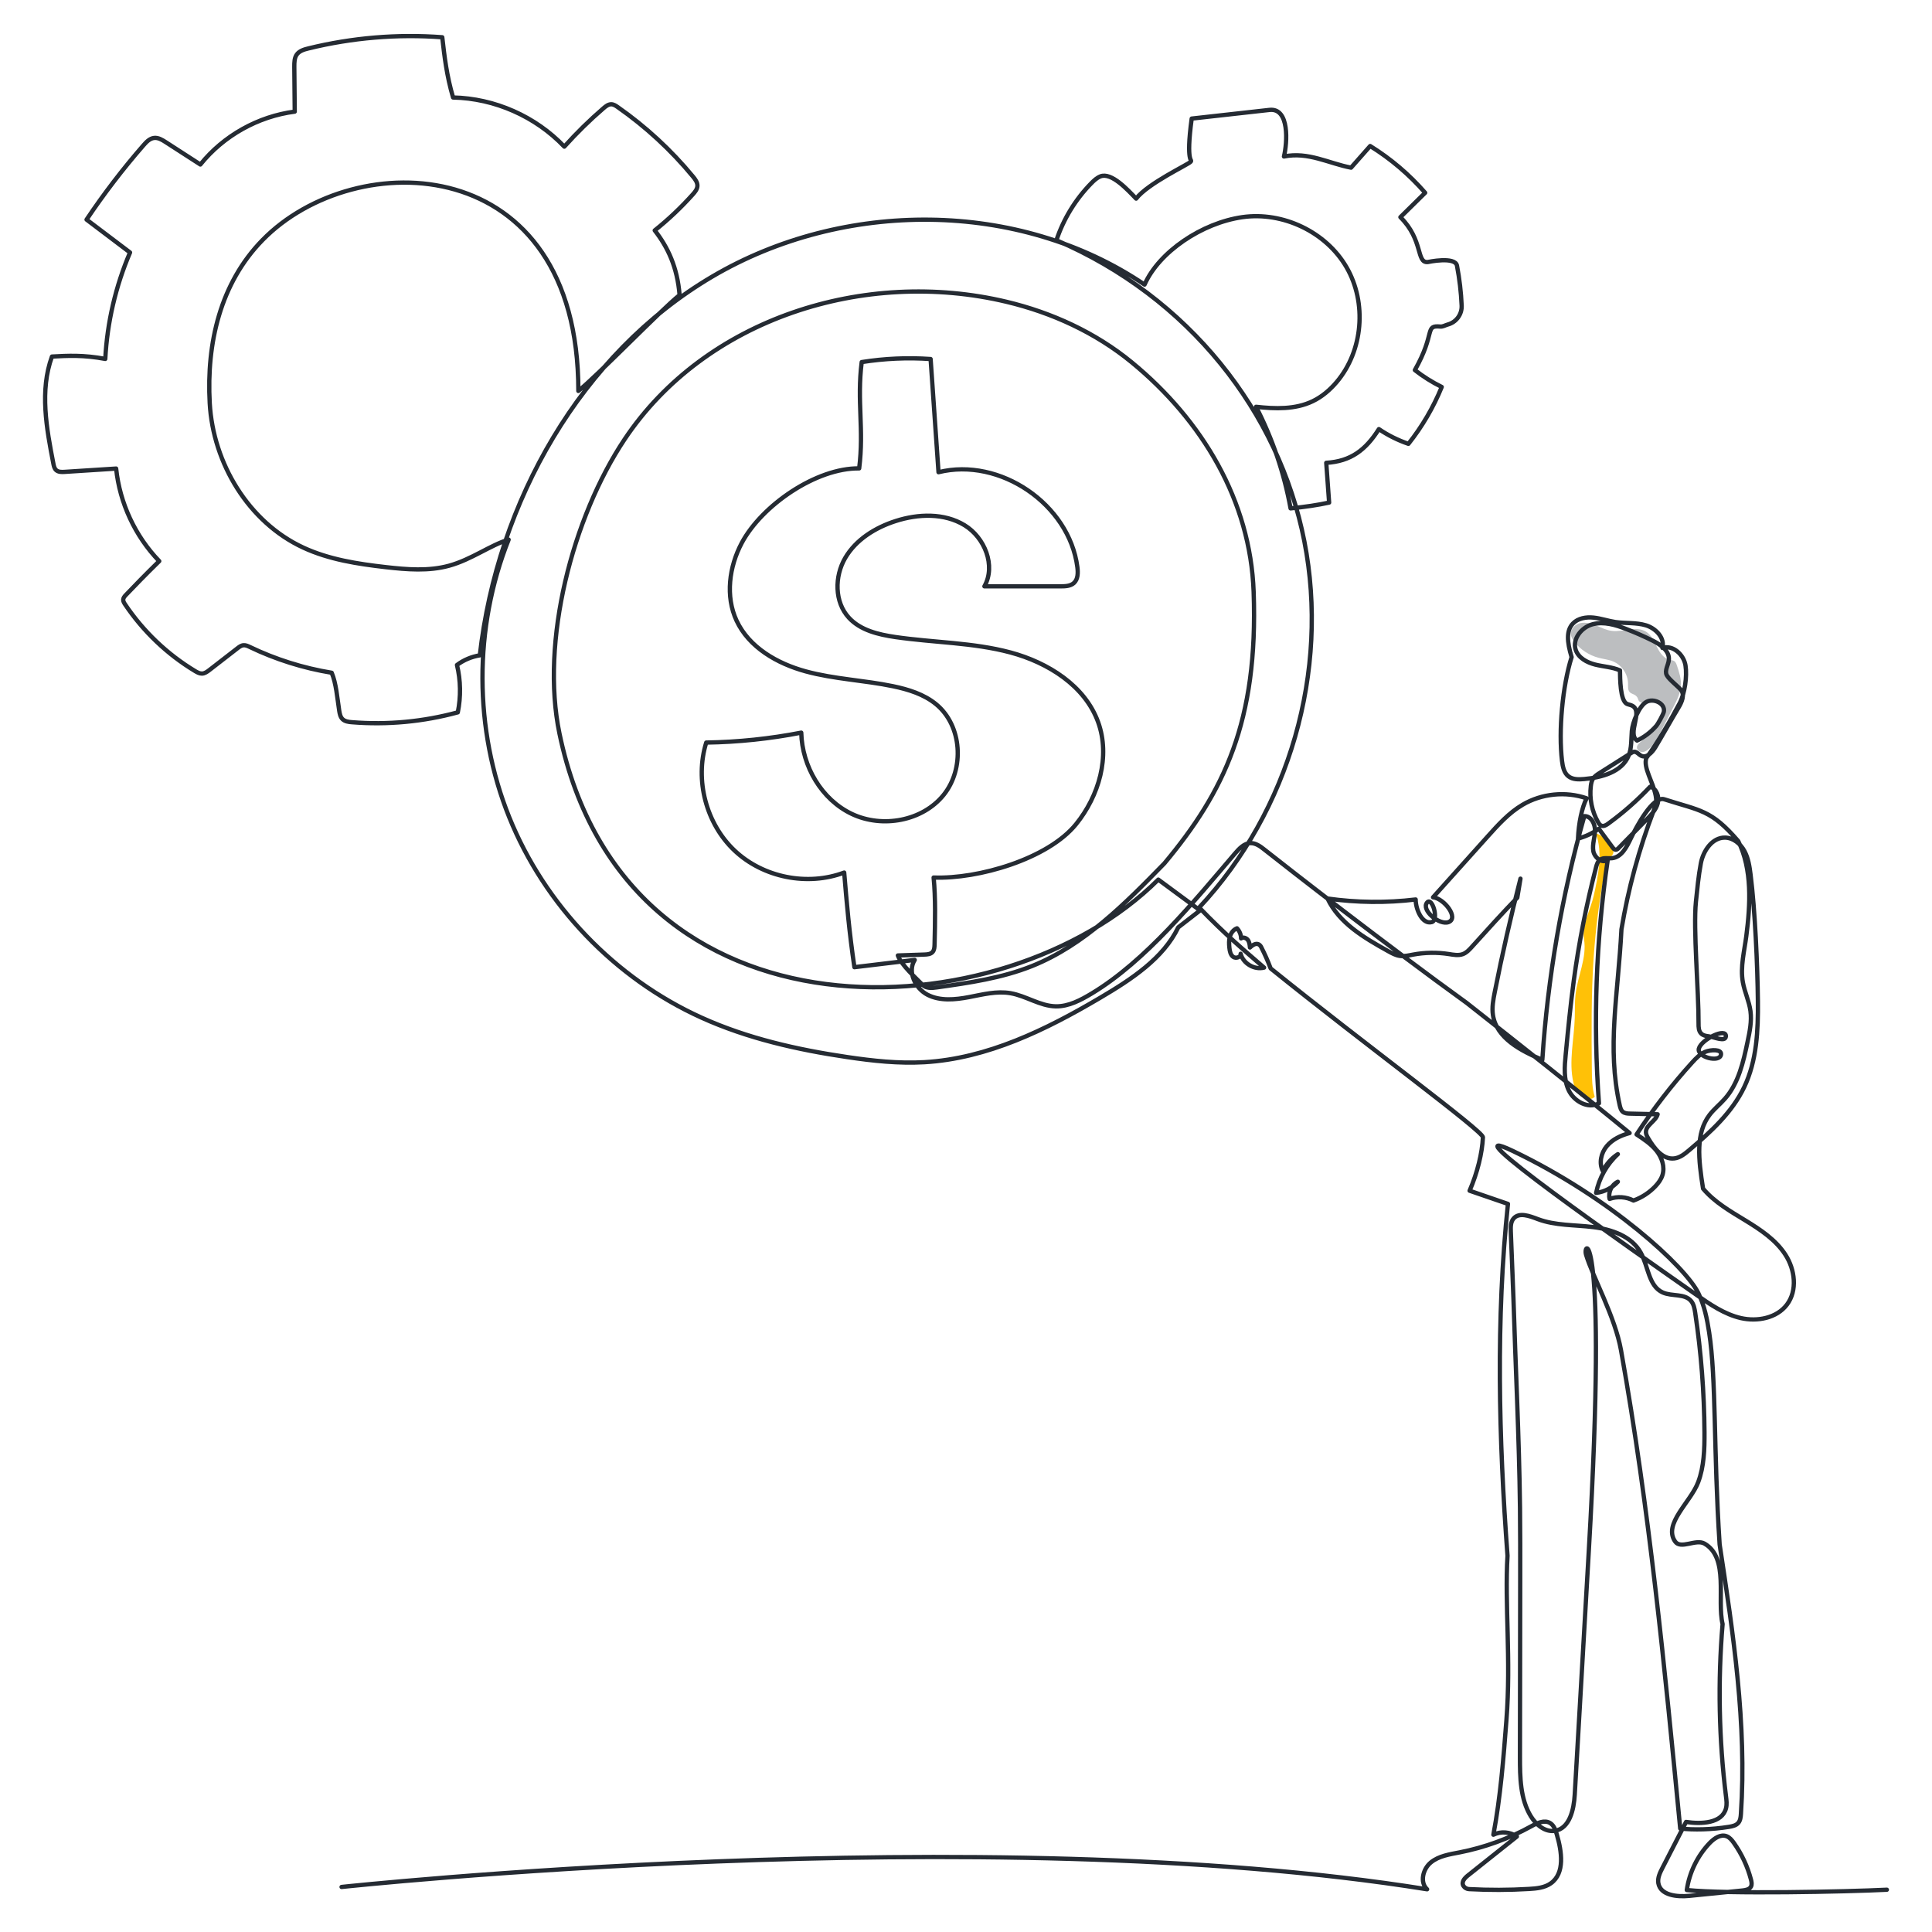<?xml version="1.0" encoding="UTF-8"?>
<svg id="Layer_1" data-name="Layer 1" xmlns="http://www.w3.org/2000/svg" viewBox="0 0 450 450">
  <defs>
    <style>
      .cls-1 {
        fill: #ffc107;
      }

      .cls-1, .cls-2 {
        stroke-width: 0px;
      }

      .cls-2 {
        fill: #bcbec0;
      }

      .cls-3 {
        fill: none;
        stroke: #252b33;
        stroke-linecap: round;
        stroke-linejoin: round;
      }
    </style>
  </defs>
  <g id="_31-2" data-name="31-2">
    <path class="cls-2" d="M380.95,161.97c-.43-.3-1-.38-1.35-.75-.48-.5-.39-1.29-.4-1.99-.02-2.2-1.45-4.32-3.48-5.17-1.06-.44-2.23-.55-3.34-.84-2.21-.57-4.22-1.88-5.64-3.67-.43-.54-.82-1.17-.86-1.86-.07-1.25,1.07-2.33,2.3-2.57s2.5.14,3.66.61,2.31,1.05,3.56,1.21c2.69.35,5.7-1.24,8,.2,1.26.79,1.88,2.26,2.55,3.59s1.63,2.72,3.09,3c.3.06.63.07.89.23.36.22.52.65.65,1.04.51,1.5,1.02,3.05.94,4.63-.09,1.79-.92,3.44-1.74,5.03-.91,1.78-1.82,3.55-2.73,5.33-.79,1.53-1.59,3.1-2.83,4.29-.46.44-1.01.84-1.64.88s-1.32-.44-1.31-1.07c0-.49.4-.87.76-1.2.94-.86,1.89-1.73,2.83-2.59,1.07-.98,2.18-2.02,2.62-3.39.44-1.38-.08-3.18-1.45-3.63-1.27-.42-2.43.64-3.61.38s-.56-1.03-1.48-1.67Z"/>
    <path class="cls-1" d="M371.69,194.12c1.35.29,2.34,1.41,3.22,2.47.51.61,1.06,1.37.84,2.14-.16.55-.66.91-1.01,1.36-.53.68-.71,1.55-.88,2.4-1.31,6.8-2.2,13.68-2.67,20.59-.58,8.65-.5,17.33-.42,26,.02,2.14.05,4.32.67,6.37-.8.9-2.43.56-3.36-.21s-1.36-1.96-1.62-3.13c-1.1-4.89.17-9.97.33-14.99.06-1.82-.03-3.66.18-5.47.5-4.34,2.68-8.57,1.98-12.88-.54-3.35,1.51-6.83,2.26-10.15,1.05-4.65,2.15-10.05.49-14.52Z"/>
    <path class="cls-3" d="M79.56,439.51s149.42-16.06,252.84.54c-1.76-1.63-.97-4.76.89-6.27,1.86-1.51,4.36-1.87,6.71-2.33,5.81-1.14,11.43-3.19,16.61-6.05,1.39-.77,3.13-1.6,4.47-.76.88.55,1.24,1.64,1.53,2.64,1.15,3.93,1.94,9-1.39,11.38-1.45,1.03-3.31,1.21-5.08,1.31-4.66.28-9.33.29-13.98.04-.52-.03-1.01-.29-1.29-.74-.57-.94.29-1.84,1.05-2.45,3.8-3.02,7.59-6.04,11.39-9.06-1.57-1.1-3.75-1.27-5.47-.42,1.66-8.82,2.35-17.79,3.04-26.74,1.09-14.16-.43-26.87.25-38.24-2.06-27.48-2.72-55.06.1-81.95l-8.93-3.07c1.81-4.18,2.94-8.81,3.1-12.45.06-1.44-27.57-21.68-49.44-39.33-.64-1.7-1.38-3.37-2.21-4.98-.06-.12-.13-.24-.23-.34-.75-.84-1.72-.17-2.38.45-.06-.61-.12-1.25-.48-1.74-.36-.49-1.11-.75-1.59-.38,0-.87-.36-1.72-.95-2.35-.83.3-1.4,1.08-1.65,1.92-.25.84-.21,1.74-.12,2.61.08.79.25,1.66.89,2.12s1.83.06,1.73-.72c.59,2.27,3.18,3.8,5.46,3.22-4.42-3.84-8.92-7.56-15.12-13.99,21-22.42,30.4-55.15,24.5-85.3-5.9-30.14-26.95-56.92-57.75-70.12,1.65-4.96,4.45-9.54,8.12-13.28.63-.64,1.3-1.27,2.13-1.6,2.58-1.02,6.39,3.18,8.32,5.18,2.77-3.58,12.18-7.95,12.69-8.58.54-.66-1.2.67.25-10.06,6.04-.67,12.07-1.35,18.11-2.02,4.72-.53,4.16,7.68,3.38,10.85,5.63-1.17,10.5,1.63,15.63,2.6l4.45-5.04c4.78,2.96,9.12,6.65,12.81,10.89l-5.77,5.68c5.41,5.38,3.64,10.74,6.4,10.45,0,0,6.36-1.37,6.78.85.59,3.07.95,6.17,1.09,9.29.09,2.05-1.26,3.89-3.24,4.42-.56.15-1.11.52-1.72.47-3.77-.32-1.01,1.42-5.94,10.14,1.94,1.52,4.04,2.84,6.26,3.93-1.94,4.75-4.56,9.23-7.76,13.25-2.43-.83-4.75-1.98-6.88-3.43-3.07,4.85-6.53,7.51-12.26,7.85l.67,9.26c-2.72.59-5.49,1-8.98,1.35-1.49-8.23-4.21-16.23-8.04-23.66,4.45.5,9.15.65,13.18-1.29,2.18-1.04,4.05-2.65,5.61-4.49,6.15-7.27,7.06-18.47,2.29-26.71-4.77-8.24-14.83-13.02-24.26-11.68-9.43,1.35-19.42,8.08-22.79,15.71-29.34-19.85-70.2-19.84-100.72-1.85-30.52,17.99-50.06,52.39-54.11,88.2-1.92.31-3.76,1.08-5.32,2.25.87,3.6.93,7.4.19,11.03-8,2.18-16.39,2.97-24.66,2.3-.78-.06-1.63-.17-2.19-.72-.51-.5-.66-1.26-.77-1.97-.48-3.13-.7-6.3-1.75-8.83-6.6-1.08-13.04-3.1-19.07-6-.46-.22-.95-.45-1.46-.41-.55.04-1.02.39-1.45.73-2.16,1.68-4.33,3.35-6.49,5.03-.52.4-1.09.83-1.75.84-.57.01-1.09-.28-1.58-.57-6.5-3.91-12.12-9.27-16.34-15.57-.22-.33-.45-.7-.42-1.1.03-.43.34-.78.64-1.09,2.08-2.17,4.17-4.35,7.75-7.86-5.61-5.81-9.2-13.53-10.04-21.56-3.99.26-7.99.51-11.98.77-.7.05-1.49.06-2.01-.42-.39-.37-.52-.93-.62-1.46-1.62-8.28-3.22-17.05-.34-24.98,3.68-.2,7.36-.4,12.42.55.45-8.52,2.42-16.95,5.77-24.79-3.38-2.55-6.75-5.11-10.13-7.66,4.05-6.04,8.48-11.83,13.26-17.31.68-.78,1.45-1.6,2.48-1.71.96-.11,1.86.44,2.67.96,2.7,1.74,5.4,3.49,8.1,5.23,5.39-6.71,13.44-11.22,21.98-12.32-.03-3.48-.07-6.96-.1-10.44,0-1.02,0-2.11.62-2.92.62-.81,1.68-1.12,2.67-1.36,10.17-2.5,20.73-3.38,31.17-2.6.51,4.46,1.02,8.92,2.52,14.03,9.69.2,19.23,4.42,25.91,11.45,2.85-3.18,5.91-6.18,9.15-8.97.52-.45,1.11-.91,1.79-.9.55.01,1.04.33,1.49.65,6.54,4.57,12.46,10.03,17.54,16.19.53.64,1.07,1.37,1.03,2.19-.04.76-.56,1.39-1.07,1.96-2.72,3.04-5.69,5.85-8.87,8.39,3.09,3.95,5.27,8.62,5.79,15.06-4.49,3.6-19.09,18.74-23.58,22.33,0-56.05-51.96-57.28-73.57-35.14-9.81,10.04-13.07,23.98-12.29,37.99s9.06,27.74,21.79,33.64c6,2.78,12.65,3.8,19.22,4.55,4.92.56,9.99.98,14.77-.34,5.18-1.43,9.58-4.78,13.84-6.07-8.17,20.52-8.12,44.18.14,64.66,8.26,20.48,24.64,37.56,44.76,46.67,10.73,4.86,22.34,7.48,33.99,9.2,5.93.88,11.94,1.53,17.92,1.19,14.69-.84,28.37-7.56,41.03-15.04,7.29-4.3,14.66-9.16,18.13-16.37,1.69-1.31,3.39-2.62,5.08-3.94-3.24-2.39-6.48-4.79-9.73-7.18-35.92,35.76-123.98,40.46-139.48-34.03-4.46-21.42,3.02-50.32,15.17-68.52,18.82-28.19,55.96-39.89,88.93-32.04,10.59,2.52,20.75,7.18,29.17,14.09,16.46,13.51,27.66,32.22,28.42,53.5,1.08,30.2-6.93,46.62-20.79,63.22-9.14,9.38-18.65,19.02-30.8,23.9-7.05,2.83-14.65,3.92-22.17,4.98-1.17.17-2.53.27-3.36-.58-1.65-1.7-4.93-4.62-5.75-6.85,2.05-.07,4.1-.14,6.15-.21.7-.02,1.48-.08,1.94-.6.41-.46.44-1.12.46-1.74.13-5.43.25-10.86-.22-15.6,10.39.4,26.63-4.34,33.17-12.42,5.34-6.59,8.03-15.8,5.15-23.77-3.07-8.5-11.68-13.88-20.41-16.23-8.73-2.34-17.91-2.29-26.85-3.6-3.94-.58-8.12-1.57-10.81-4.51-3.36-3.66-3.35-9.6-.85-13.9,2.5-4.29,7.03-7.09,11.76-8.61,5.26-1.69,11.31-1.9,16.03.97,4.72,2.87,7.35,9.43,4.64,14.24,5.91,0,11.83,0,17.74,0,1.09,0,2.29-.04,3.1-.77.98-.89.98-2.41.81-3.72-1.9-14.62-18.04-25.64-32.34-22.09-.61-8.79-1.23-17.57-1.84-26.36-5.35-.37-10.75-.13-16.05.71-1.16,9.22.57,15.55-.59,24.76-9.97-.13-22.68,8.58-27.36,17.39-2.93,5.53-3.84,12.4-1.2,18.07,2.9,6.24,9.48,10.01,16.11,11.82,6.64,1.81,13.6,2.06,20.34,3.46,3.59.75,7.21,1.87,10.04,4.2,6.05,4.97,6.66,15.02,1.74,21.12-4.92,6.1-14.26,7.79-21.35,4.44-7.08-3.35-11.62-11.12-11.81-18.95-7.29,1.42-14.71,2.2-22.13,2.31-2.71,8.73-.04,18.9,6.61,25.17,6.65,6.27,16.96,8.33,25.52,5.11.58,6.91,1.16,13.83,2.38,22.04,4.68-.56,9.37-1.13,14.05-1.69-1.76,2.75.12,6.67,3.03,8.14,2.91,1.47,6.39,1.13,9.6.52,3.21-.61,6.47-1.47,9.69-.91,3.62.62,6.86,2.99,10.54,3.06,3.01.05,5.81-1.46,8.39-3.01,12.52-7.54,23.82-21.44,33.31-32.55.99-1.16,2.16-2.44,3.68-2.46,1.19-.02,2.24.74,3.17,1.48,5.44,4.31,28.59,22.34,47.15,35.74,12.61,9.93,25.22,19.86,37.95,30.31-2.01.54-3.99,1.46-5.32,3.05-1.33,1.59-1.87,3.96-.91,5.8.78-1.6,2-2.97,3.49-3.93-2.58,2.37-4.38,5.58-5.06,9.02,1.92-.23,3.75-1.17,5.06-2.59-1.45.68-2.29,2.43-1.92,3.99,1.8-.64,3.86-.5,5.56.38,1.92-.68,3.68-1.83,5.09-3.31.71-.75,1.34-1.6,1.65-2.58.62-1.93-.1-4.08-1.35-5.67-1.25-1.59-2.98-2.72-4.67-3.83,3.87-5.92,8.21-11.54,12.96-16.77.89-.98,1.83-1.97,3.06-2.48,1.22-.5,3.83-.68,3.65.63-.27,2.01-5.66.59-5.16-1.37.54-2.14,6.49-5.03,6.29-2.83-.12,1.34-2.7.13-4.04-.04-.61-.07-1.27-.2-1.71-.64-.58-.57-.62-1.49-.61-2.31.04-7.56-1.27-22.04-.61-28.42.31-2.98.59-5.95,1.14-8.9.55-2.95,2.67-6.08,5.66-6.01,1.91.04,3.59,1.44,4.5,3.13.91,1.68,1.19,3.63,1.43,5.52,1.04,8.22,1.61,21.12,1.7,29.4.07,6.84-.24,13.92-3.2,20.09-2.82,5.89-7.8,10.42-12.78,14.64-1.03.87-2.14,1.78-3.48,1.94-2.68.33-4.68-2.32-6.06-4.64-.25-.42-.51-.87-.55-1.36-.15-1.73,2.26-2.6,2.72-4.28-2.13-.05-4.27-.1-6.4-.15-.61-.01-1.27-.05-1.73-.44-.42-.36-.57-.95-.7-1.49-3.04-13.58-.38-25.65.4-40.99,1.57-9.43,4.09-18.7,7.5-27.63.26-.67.52-1.35.58-2.06.04-.48-.01-.97-.1-1.45-.61-3.24-2.94-6.49-2.19-8.76,2.58-3.51,5.77-8.96,7.79-12.82,1.19-2.27,1.73-6.21,1.34-8.74-.39-2.53-2.94-4.87-5.38-4.09.61-2.32-1.53-4.56-3.82-5.26s-4.76-.42-7.13-.77c-1.71-.26-3.37-.85-5.09-1.03-1.72-.18-3.63.13-4.82,1.39-1.55,1.64-1.37,4.24-.29,7.81-2.13,6.76-3.08,17.15-2.23,24.19.16,1.32.45,2.76,1.49,3.57,1,.78,2.39.75,3.66.64,4.1-.36,8.82-1.64,10.37-5.46.73-1.8.58-3.82.74-5.76.16-1.94,1.68-5.79,3.37-6.74s4.43.33,4.09,2.25c-.11.62-1.37,2.89-1.79,3.36-1.24,1.42-2.76,2.58-4.46,3.39-2.37-1.74,1.49-6.68-1.08-8.1-.38-.21-.83-.26-1.23-.43-1.65-.69-1.63-6.04-1.66-7.82-1.82-.79-3.85-.87-5.77-1.35-1.92-.48-3.91-1.55-4.54-3.43-.85-2.54,1.36-5.29,3.96-5.97,2.59-.67,5.32.15,7.82,1.12,2.1.81,4.17,1.72,6.19,2.73,1.84.92,3.91,2.39,3.72,4.44-.11,1.23-1.05,2.48-.49,3.57.52,1.01,2.57,2.55,3.3,3.43.96,1.14.21,2.86-.56,4.13-1.51,2.5-3.88,6.73-5.39,9.22-.74,1.22-2.04,2.62-3.31,1.99-.58-.29-1.02-.98-1.67-.92-.24.02-.46.16-.67.29-2.45,1.55-4.9,3.11-7.35,4.66-.56.35-1.13.73-1.5,1.28-.33.51-.46,1.13-.53,1.73-.36,2.9.24,5.9,1.69,8.44.19.33.41.67.77.81.55.21,1.14-.14,1.61-.49,3.51-2.55,6.77-5.42,9.74-8.58,1.51.41,2.18,2.33,1.78,3.84-.4,1.52-1.54,2.71-2.63,3.83-2.16,2.2-4.31,4.39-6.47,6.59-.19.2-.42.41-.69.41-.32,0-.56-.29-.75-.55-1.06-1.44-2.12-2.89-3.19-4.33-1.46,1.05-3.11,1.83-4.85,2.28.16-3.57.88-7.11,2-9.38-4.87-1.67-10.47-1.11-14.91,1.51-3.16,1.86-5.66,4.63-8.11,7.36-4.25,4.73-8.49,9.46-12.74,14.19,2.6.28,6.06,4.81,3.63,5.77-2.13.84-6.48-2.8-5.02-4.55,1.17-1.4,2.84,4.09,1.08,4.56-2.22.59-3.74-2.97-3.74-5.27-6.82.82-13.74.74-20.53-.22,2.7,5.73,8.57,9.17,14.11,12.25.86.48,1.74.97,2.72,1.11,1.03.15,2.07-.11,3.09-.3,2.74-.51,5.57-.56,8.33-.13,1.09.17,2.23.4,3.26.02.86-.32,1.51-1.02,2.13-1.71,3.55-3.93,7.09-7.85,10.56-11.44.25-1.48.49-2.95.74-4.43-2.24,8.75-4.24,17.56-5.99,26.42-.35,1.77-.69,3.58-.42,5.36.81,5.36,6.51,8.32,11.5,10.42,1.26-19.19,4.54-38.25,9.78-56.76,1.58-.06,2.53,1.82,2.49,3.4-.04,1.58-.65,3.14-.4,4.7.26,1.56,2.07,3.01,3.36,2.1-2.74,18.75-3.42,37.79-2.04,56.68-2.5,1.38-5.79-.43-7.03-3-1.23-2.57-.99-5.58-.71-8.42.55-5.71,1.1-11.43,1.87-17.11,1.2-8.9,2.94-17.73,5.19-26.43.17-.67.39-1.39.95-1.78.78-.56,1.86-.24,2.81-.35,2.21-.26,3.4-2.64,4.36-4.64,1.21-2.53,5.09-9.93,7.76-9.08,8.39,2.7,10.92,2.39,17.24,9.74,3.28,6.6,2.83,14.75,1.89,22.06-.46,3.6-1.45,7.24-.81,10.82.41,2.28,1.46,4.41,1.77,6.71.32,2.38-.17,4.78-.67,7.13-.99,4.72-2.09,9.67-5.28,13.29-1.15,1.31-2.54,2.4-3.59,3.78-3.23,4.26-2.61,10.19-1.5,17.16,2.66,3.16,6.32,5.26,9.85,7.41,3.52,2.15,7.09,4.51,9.33,7.98,2.24,3.46,2.84,8.32.36,11.62-2.37,3.15-6.89,4.02-10.74,3.14-3.84-.89-7.18-3.19-10.41-5.46-15.19-10.63-59.15-41.33-42.63-33.43,22.9,10.96,40.1,26.95,43.12,33.04,1.42,2.86,2.05,6.04,2.54,9.2,1.68,10.94,1,27.43,2.44,49.38,3.17,20.78,6.35,41.76,4.96,62.74-.05.75-.13,1.55-.62,2.12-.52.6-1.36.78-2.14.91-4.08.66-8.25.74-11.38.39-3.6-37.25-7.2-74.55-13.79-111.39-1.4-7.85-6.6-17.12-8.13-22.22-.98-3.27,5.09-8.34.63,68.91-1.09,18.95-2.19,37.89-3.28,56.84-.2,3.47-1.2,7.88-4.64,8.4-2.28.34-4.37-1.42-5.58-3.38-2.48-4.05-2.54-9.08-2.54-13.83.01-6.69.02-13.38.03-20.06.01-7.1.02-14.19.03-21.29,0-5.55.02-11.1-.05-16.65-.2-16.68-1.06-33.34-1.53-48.92-.2-5.15-.41-10.3-.61-15.46-.04-1.05-.05-2.21.63-3.01,1.3-1.55,3.76-.6,5.66.12,4.08,1.54,8.58,1.32,12.91,1.86,4.33.53,8.98,2.16,11.08,5.98,1.75,3.17,1.81,7.77,5.11,9.25,2.14.96,5.09.19,6.6,1.98.63.76.81,1.78.96,2.76,1.38,9.22,2.1,18.53,2.16,27.85.02,3.92-.09,7.93-1.47,11.6-1.76,4.67-8.22,9.71-5.37,13.81,1.33,1.91,4.82-.66,6.84.49,5.78,3.31,2.85,13.05,4.22,18.74-1.13,13.36-.86,26.83.79,40.13.12.93.24,1.88,0,2.79-.9,3.5-5.73,3.72-9.3,3.17-1.84,3.57-3.67,7.15-5.51,10.72-.57,1.12-1.17,2.34-.94,3.58.52,2.8,4.33,3.2,7.17,2.92,4.14-.42,8.28-.83,12.41-1.25.75-.08,1.62-.23,1.98-.89.27-.49.15-1.1.01-1.65-.8-3.06-2.16-5.97-3.99-8.55-.45-.63-.97-1.28-1.69-1.55-1.41-.54-2.91.51-3.96,1.6-2.84,2.98-4.72,6.86-5.31,10.93,9.53.97,37.03.4,46.6-.07"/>
  </g>
</svg>